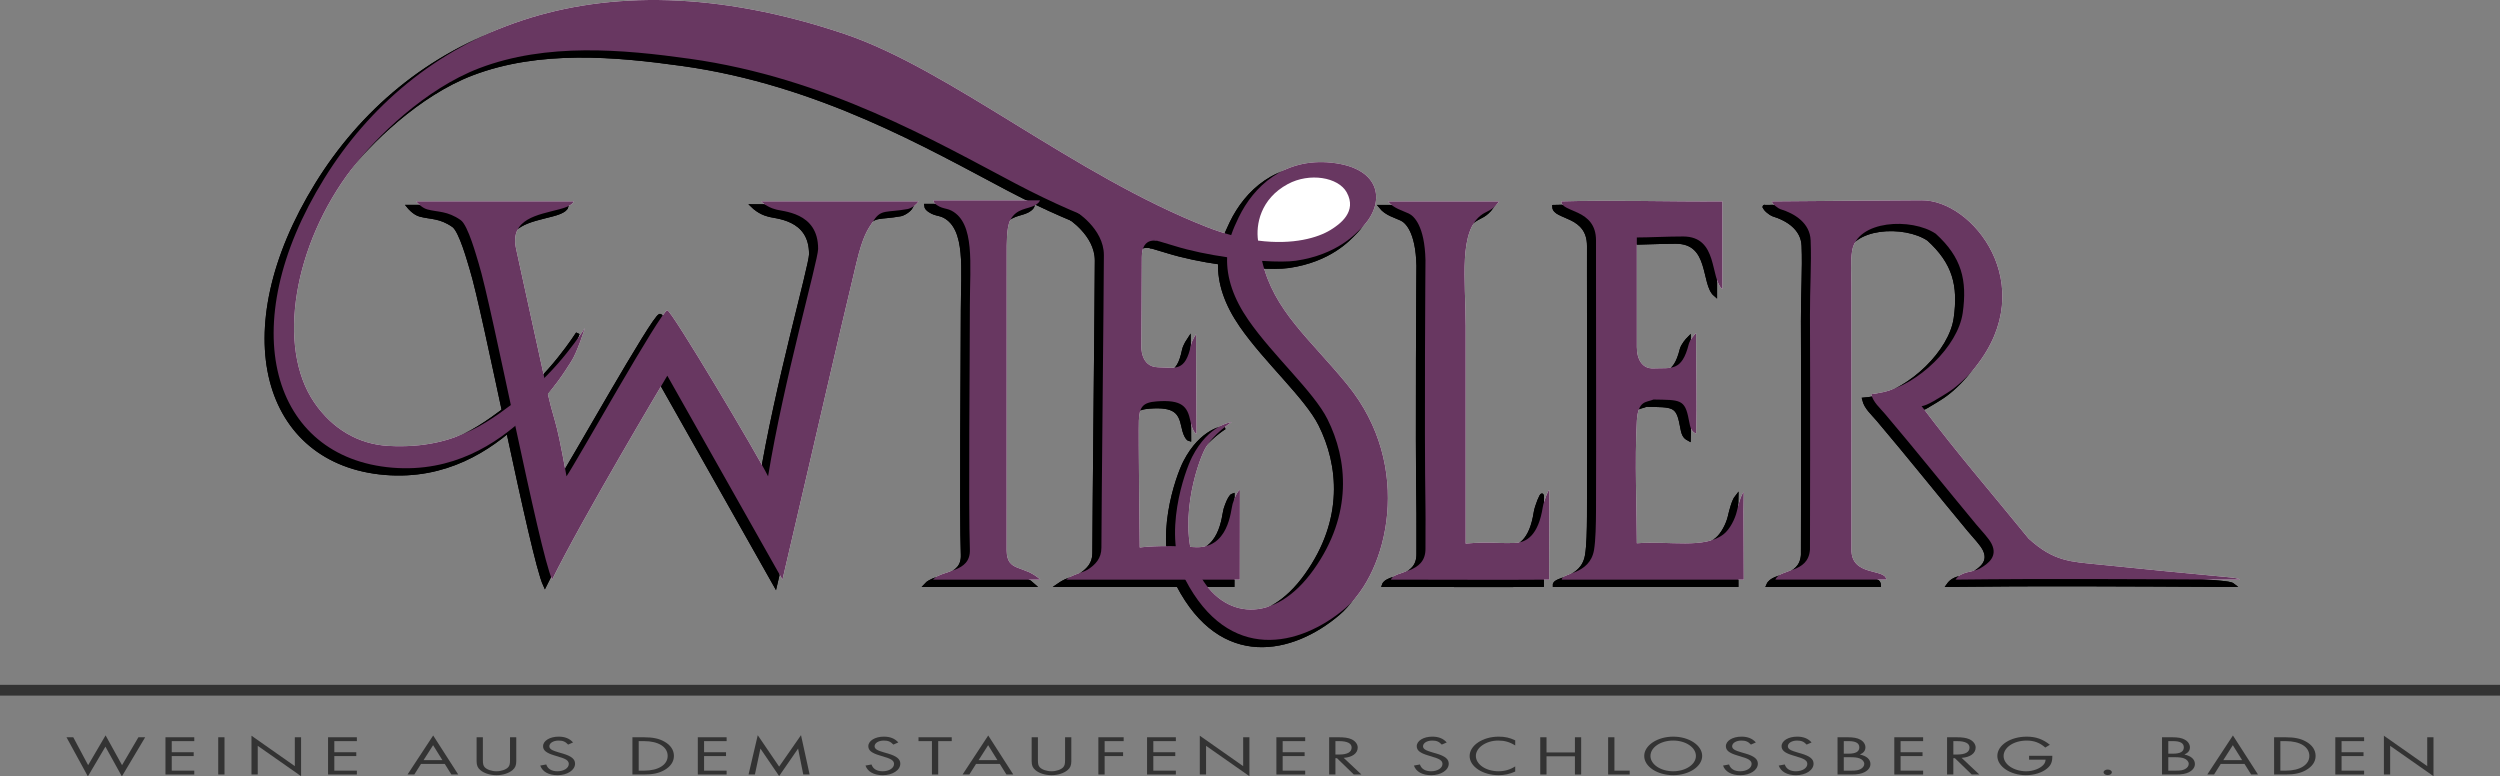 <?xml version="1.0" encoding="utf-8"?>
<!-- Generator: Adobe Illustrator 16.0.0, SVG Export Plug-In . SVG Version: 6.00 Build 0)  -->
<!DOCTYPE svg PUBLIC "-//W3C//DTD SVG 1.1//EN" "http://www.w3.org/Graphics/SVG/1.1/DTD/svg11.dtd">
<svg version="1.1" id="Ebene_1" xmlns="http://www.w3.org/2000/svg" xmlns:xlink="http://www.w3.org/1999/xlink" x="0px" y="0px"
	 width="322px" height="100px" viewBox="0 0 322 100" enable-background="new 0 0 322 100" xml:space="preserve">
<rect x="0" y="0" width="322" height="100" fill="#808080" stroke="none"/>
<g>
	<polygon fill-rule="evenodd" clip-rule="evenodd" fill="#333333" points="9.436,94.959 8.564,94.959 11.318,100 13.578,96.167 
		15.697,100 18.698,94.959 17.827,94.959 15.719,98.554 13.599,94.714 11.351,98.554 	"/>
	<polygon fill-rule="evenodd" clip-rule="evenodd" fill="#333333" points="25.024,95.457 25.024,94.959 21.313,94.959 
		21.313,99.755 25.024,99.755 25.024,99.261 22.12,99.261 22.12,97.383 24.948,97.383 24.948,96.887 22.12,96.887 22.12,95.457 	"/>
	<rect x="28.108" y="94.959" fill-rule="evenodd" clip-rule="evenodd" fill="#333333" width="0.807" height="4.796"/>
	<polygon fill-rule="evenodd" clip-rule="evenodd" fill="#333333" points="32.39,99.755 33.197,99.755 33.197,96.062 38.779,99.972 
		38.779,94.959 37.973,94.959 37.973,98.677 32.39,94.758 	"/>
	<polygon fill-rule="evenodd" clip-rule="evenodd" fill="#333333" points="45.964,95.457 45.964,94.959 42.253,94.959 
		42.253,99.755 45.964,99.755 45.964,99.261 43.06,99.261 43.06,97.383 45.889,97.383 45.889,96.887 43.06,96.887 43.06,95.457 	"/>
	<path fill-rule="evenodd" clip-rule="evenodd" fill="#333333" d="M57.288,98.396l0.851,1.359h0.881l-3.227-5.025l-3.302,5.025
		h0.871l0.861-1.359H57.288z M56.977,97.902h-2.42l1.226-1.921L56.977,97.902z"/>
	<path fill-rule="evenodd" clip-rule="evenodd" fill="#333333" d="M62.194,94.959h-0.807v3.086c0,0.524,0.13,0.841,0.474,1.137
		c0.463,0.408,1.259,0.661,2.087,0.661c0.817,0,1.603-0.253,2.076-0.661c0.344-0.296,0.472-0.62,0.472-1.137v-3.086H65.69v2.943
		c0,0.495-0.054,0.711-0.237,0.919c-0.279,0.303-0.892,0.519-1.505,0.519c-0.625,0-1.237-0.216-1.517-0.519
		c-0.182-0.208-0.237-0.424-0.237-0.919V94.959z"/>
	<path fill-rule="evenodd" clip-rule="evenodd" fill="#333333" d="M73.809,95.628c-0.43-0.496-1.044-0.749-1.85-0.749
		c-1.141,0-2.012,0.533-2.012,1.232c0,0.538,0.42,0.876,1.452,1.185l0.216,0.065l0.215,0.064l0.215,0.074
		c0.238,0.062,0.441,0.135,0.625,0.215c0.397,0.165,0.591,0.388,0.591,0.683c0,0.532-0.635,0.943-1.462,0.943
		c-0.754,0-1.249-0.303-1.442-0.877l-0.774,0.143c0.28,0.793,1.076,1.238,2.226,1.238c1.271,0,2.259-0.653,2.259-1.483
		c0-0.596-0.472-0.977-1.624-1.314l-0.226-0.064l-0.226-0.066l-0.225-0.071c-0.207-0.057-0.389-0.129-0.562-0.202
		c-0.3-0.136-0.45-0.309-0.45-0.519c0-0.422,0.516-0.739,1.183-0.739c0.56,0,0.871,0.129,1.237,0.517L73.809,95.628z"/>
	<path fill-rule="evenodd" clip-rule="evenodd" fill="#333333" d="M81.457,99.755h1.462c1.161,0,1.916-0.158,2.625-0.551
		c0.817-0.456,1.257-1.094,1.257-1.835c0-0.764-0.429-1.409-1.236-1.855c-0.689-0.389-1.475-0.554-2.635-0.554h-1.474V99.755z
		 M82.264,99.261v-3.804h0.698c1.84,0,3.034,0.745,3.034,1.905c0,1.143-1.205,1.899-3.034,1.899H82.264z"/>
	<polygon fill-rule="evenodd" clip-rule="evenodd" fill="#333333" points="93.588,95.457 93.588,94.959 89.877,94.959 
		89.877,99.755 93.588,99.755 93.588,99.261 90.684,99.261 90.684,97.383 93.513,97.383 93.513,96.887 90.684,96.887 90.684,95.457 
			"/>
	<polygon fill-rule="evenodd" clip-rule="evenodd" fill="#333333" points="96.414,99.755 97.232,99.755 97.942,96.419 
		100.352,99.956 102.794,96.419 103.459,99.755 104.279,99.755 103.17,94.688 100.352,98.74 97.598,94.694 	"/>
	<path fill-rule="evenodd" clip-rule="evenodd" fill="#333333" d="M115.701,95.628c-0.431-0.496-1.042-0.749-1.851-0.749
		c-1.14,0-2.011,0.533-2.011,1.232c0,0.538,0.42,0.876,1.453,1.185l0.215,0.065l0.215,0.064l0.214,0.074
		c0.238,0.062,0.442,0.135,0.624,0.215c0.398,0.165,0.592,0.388,0.592,0.683c0,0.532-0.634,0.943-1.463,0.943
		c-0.751,0-1.247-0.303-1.44-0.877l-0.775,0.143c0.28,0.793,1.076,1.238,2.228,1.238c1.268,0,2.258-0.653,2.258-1.483
		c0-0.596-0.473-0.977-1.624-1.314l-0.226-0.064l-0.226-0.066l-0.226-0.071c-0.204-0.057-0.388-0.129-0.559-0.202
		c-0.302-0.136-0.453-0.309-0.453-0.519c0-0.422,0.516-0.739,1.183-0.739c0.56,0,0.871,0.129,1.238,0.517L115.701,95.628z"/>
	<polygon fill-rule="evenodd" clip-rule="evenodd" fill="#333333" points="120.841,95.457 122.584,95.457 122.584,94.959 
		118.303,94.959 118.303,95.457 120.034,95.457 120.034,99.755 120.841,99.755 	"/>
	<path fill-rule="evenodd" clip-rule="evenodd" fill="#333333" d="M128.778,98.396l0.85,1.359h0.882l-3.226-5.025l-3.303,5.025
		h0.872l0.859-1.359H128.778z M128.466,97.902h-2.42l1.227-1.921L128.466,97.902z"/>
	<path fill-rule="evenodd" clip-rule="evenodd" fill="#333333" d="M133.684,94.959h-0.806v3.086c0,0.524,0.128,0.841,0.473,1.137
		c0.462,0.408,1.259,0.661,2.086,0.661c0.819,0,1.604-0.253,2.077-0.661c0.344-0.296,0.473-0.62,0.473-1.137v-3.086h-0.806v2.943
		c0,0.495-0.055,0.711-0.237,0.919c-0.279,0.303-0.894,0.519-1.507,0.519c-0.623,0-1.237-0.216-1.517-0.519
		c-0.181-0.208-0.236-0.424-0.236-0.919V94.959z"/>
	<polygon fill-rule="evenodd" clip-rule="evenodd" fill="#333333" points="144.728,95.457 144.728,94.959 141.47,94.959 
		141.47,99.755 142.276,99.755 142.276,97.383 144.654,97.383 144.654,96.887 142.276,96.887 142.276,95.457 	"/>
	<polygon fill-rule="evenodd" clip-rule="evenodd" fill="#333333" points="151.45,95.457 151.45,94.959 147.74,94.959 
		147.74,99.755 151.45,99.755 151.45,99.261 148.547,99.261 148.547,97.383 151.375,97.383 151.375,96.887 148.547,96.887 
		148.547,95.457 	"/>
	<polygon fill-rule="evenodd" clip-rule="evenodd" fill="#333333" points="154.534,99.755 155.342,99.755 155.342,96.062 
		160.924,99.972 160.924,94.959 160.119,94.959 160.119,98.677 154.534,94.758 	"/>
	<polygon fill-rule="evenodd" clip-rule="evenodd" fill="#333333" points="168.109,95.457 168.109,94.959 164.398,94.959 
		164.398,99.755 168.109,99.755 168.109,99.261 165.207,99.261 165.207,97.383 168.035,97.383 168.035,96.887 165.207,96.887 
		165.207,95.457 	"/>
	<path fill-rule="evenodd" clip-rule="evenodd" fill="#333333" d="M173.068,97.611c1.105-0.071,1.805-0.58,1.805-1.329
		c0-0.431-0.31-0.84-0.794-1.064c-0.409-0.187-0.903-0.259-1.72-0.259h-1.165v4.796h0.809v-2.099h0.203l2.163,2.099h0.979
		L173.068,97.611z M172.003,97.182v-1.725h0.471c1.056,0,1.615,0.287,1.615,0.826c0,0.589-0.551,0.899-1.583,0.899H172.003z"/>
	<path fill-rule="evenodd" clip-rule="evenodd" fill="#333333" d="M186.338,95.628c-0.43-0.496-1.044-0.749-1.849-0.749
		c-1.139,0-2.013,0.533-2.013,1.232c0,0.538,0.421,0.876,1.453,1.185l0.214,0.065l0.218,0.064l0.213,0.074
		c0.237,0.062,0.442,0.135,0.625,0.215c0.396,0.165,0.591,0.388,0.591,0.683c0,0.532-0.635,0.943-1.462,0.943
		c-0.755,0-1.25-0.303-1.443-0.877l-0.772,0.143c0.28,0.793,1.075,1.238,2.226,1.238c1.27,0,2.26-0.653,2.26-1.483
		c0-0.596-0.474-0.977-1.625-1.314l-0.227-0.064l-0.224-0.066l-0.227-0.071c-0.206-0.057-0.388-0.129-0.562-0.202
		c-0.301-0.136-0.45-0.309-0.45-0.519c0-0.422,0.517-0.739,1.183-0.739c0.56,0,0.873,0.129,1.235,0.517L186.338,95.628z"/>
	<path fill-rule="evenodd" clip-rule="evenodd" fill="#333333" d="M195.16,95.356c-0.734-0.347-1.323-0.476-2.13-0.476
		c-2.055,0-3.742,1.13-3.742,2.495c0,1.352,1.677,2.468,3.729,2.468c0.765,0,1.442-0.152,2.143-0.467v-0.662
		c-0.688,0.432-1.367,0.625-2.162,0.625c-1.605,0-2.906-0.884-2.906-1.978c0-1.072,1.324-1.977,2.885-1.977
		c0.826,0,1.482,0.188,2.183,0.632V95.356z"/>
	<polygon fill-rule="evenodd" clip-rule="evenodd" fill="#333333" points="199.191,96.915 199.191,94.959 198.384,94.959 
		198.384,99.755 199.191,99.755 199.191,97.412 202.85,97.412 202.85,99.755 203.654,99.755 203.654,94.959 202.85,94.959 
		202.85,96.915 	"/>
	<polygon fill-rule="evenodd" clip-rule="evenodd" fill="#333333" points="207.938,94.959 207.128,94.959 207.128,99.755 
		209.906,99.755 209.906,99.261 207.938,99.261 	"/>
	<path fill-rule="evenodd" clip-rule="evenodd" fill="#333333" d="M215.518,94.88c-2.054,0-3.742,1.123-3.742,2.489
		c0,1.365,1.675,2.474,3.742,2.474c2.036,0,3.723-1.123,3.723-2.481S217.553,94.88,215.518,94.88z M215.505,95.384
		c1.627,0,2.929,0.885,2.929,1.984c0,1.087-1.314,1.971-2.929,1.971c-1.612,0-2.925-0.884-2.925-1.971
		C212.581,96.261,213.883,95.384,215.505,95.384z"/>
	<path fill-rule="evenodd" clip-rule="evenodd" fill="#333333" d="M226.154,95.628c-0.427-0.496-1.042-0.749-1.849-0.749
		c-1.141,0-2.013,0.533-2.013,1.232c0,0.538,0.421,0.876,1.453,1.185l0.214,0.065l0.216,0.064l0.214,0.074
		c0.239,0.062,0.442,0.135,0.626,0.215c0.396,0.165,0.591,0.388,0.591,0.683c0,0.532-0.635,0.943-1.463,0.943
		c-0.755,0-1.25-0.303-1.443-0.877l-0.773,0.143c0.279,0.793,1.076,1.238,2.227,1.238c1.271,0,2.257-0.653,2.257-1.483
		c0-0.596-0.471-0.977-1.623-1.314l-0.226-0.064l-0.227-0.066l-0.224-0.071c-0.206-0.057-0.388-0.129-0.562-0.202
		c-0.299-0.136-0.45-0.309-0.45-0.519c0-0.422,0.518-0.739,1.182-0.739c0.562,0,0.874,0.129,1.237,0.517L226.154,95.628z"/>
	<path fill-rule="evenodd" clip-rule="evenodd" fill="#333333" d="M233.331,95.628c-0.432-0.496-1.044-0.749-1.853-0.749
		c-1.138,0-2.011,0.533-2.011,1.232c0,0.538,0.421,0.876,1.453,1.185l0.214,0.065l0.216,0.064l0.216,0.074
		c0.236,0.062,0.44,0.135,0.623,0.215c0.4,0.165,0.593,0.388,0.593,0.683c0,0.532-0.635,0.943-1.466,0.943
		c-0.75,0-1.247-0.303-1.44-0.877l-0.775,0.143c0.281,0.793,1.077,1.238,2.228,1.238c1.269,0,2.258-0.653,2.258-1.483
		c0-0.596-0.472-0.977-1.623-1.314l-0.226-0.064l-0.227-0.066l-0.224-0.071c-0.205-0.057-0.387-0.129-0.56-0.202
		c-0.302-0.136-0.453-0.309-0.453-0.519c0-0.422,0.518-0.739,1.183-0.739c0.562,0,0.872,0.129,1.239,0.517L233.331,95.628z"/>
	<path fill-rule="evenodd" clip-rule="evenodd" fill="#333333" d="M236.674,99.755h1.785c0.817,0,1.291-0.085,1.733-0.323
		c0.464-0.25,0.722-0.62,0.722-1.027c0-0.599-0.507-1.052-1.356-1.216c0.495-0.238,0.708-0.517,0.708-0.935
		c0-0.387-0.246-0.77-0.665-0.992c-0.379-0.209-0.874-0.303-1.626-0.303h-1.3V99.755z M237.479,97.074v-1.618h0.625
		c0.917,0,1.377,0.265,1.377,0.798c0,0.554-0.453,0.82-1.398,0.82H237.479z M237.479,99.261v-1.733h0.81
		c0.579,0,0.945,0.042,1.227,0.152c0.354,0.127,0.602,0.416,0.602,0.704c0,0.266-0.172,0.502-0.464,0.667
		c-0.3,0.16-0.591,0.21-1.257,0.21H237.479z"/>
	<polygon fill-rule="evenodd" clip-rule="evenodd" fill="#333333" points="247.699,95.457 247.699,94.959 243.986,94.959 
		243.986,99.755 247.699,99.755 247.699,99.261 244.795,99.261 244.795,97.383 247.623,97.383 247.623,96.887 244.795,96.887 
		244.795,95.457 	"/>
	<path fill-rule="evenodd" clip-rule="evenodd" fill="#333333" d="M252.654,97.611c1.107-0.071,1.81-0.58,1.81-1.329
		c0-0.431-0.313-0.84-0.797-1.064c-0.409-0.187-0.903-0.259-1.723-0.259h-1.162v4.796h0.808v-2.099h0.203l2.164,2.099h0.979
		L252.654,97.611z M251.59,97.182v-1.725h0.471c1.057,0,1.615,0.287,1.615,0.826c0,0.589-0.549,0.899-1.581,0.899H251.59z"/>
	<path fill-rule="evenodd" clip-rule="evenodd" fill="#333333" d="M261.346,97.347v0.497h2.13c-0.034,0.295-0.109,0.481-0.292,0.674
		c-0.43,0.484-1.344,0.822-2.203,0.822c-1.593,0-2.917-0.884-2.917-1.964c0-1.114,1.311-1.991,2.979-1.991
		c0.948,0,1.688,0.28,2.39,0.898l0.591-0.359c-0.914-0.726-1.809-1.044-2.981-1.044c-2.108,0-3.786,1.101-3.786,2.489
		c0,1.352,1.667,2.474,3.68,2.474c1.065,0,2.087-0.324,2.731-0.863c0.484-0.403,0.668-0.828,0.668-1.509v-0.124H261.346z"/>
	<path fill-rule="evenodd" clip-rule="evenodd" fill="#333333" d="M271.465,99.117c-0.29,0-0.524,0.157-0.524,0.358
		c0,0.195,0.234,0.353,0.524,0.353c0.302,0,0.541-0.157,0.541-0.353C272.006,99.274,271.767,99.117,271.465,99.117z"/>
	<path fill-rule="evenodd" clip-rule="evenodd" fill="#333333" d="M278.467,99.755h1.786c0.817,0,1.291-0.085,1.734-0.323
		c0.46-0.25,0.718-0.62,0.718-1.027c0-0.599-0.503-1.052-1.354-1.216c0.494-0.238,0.711-0.517,0.711-0.935
		c0-0.387-0.25-0.77-0.669-0.992c-0.377-0.209-0.872-0.303-1.623-0.303h-1.303V99.755z M279.276,97.074v-1.618h0.623
		c0.913,0,1.377,0.265,1.377,0.798c0,0.554-0.453,0.82-1.398,0.82H279.276z M279.276,99.261v-1.733h0.805
		c0.581,0,0.947,0.042,1.226,0.152c0.354,0.127,0.601,0.416,0.601,0.704c0,0.266-0.169,0.502-0.46,0.667
		c-0.302,0.16-0.591,0.21-1.26,0.21H279.276z"/>
	<path fill-rule="evenodd" clip-rule="evenodd" fill="#333333" d="M289.096,98.396l0.851,1.359h0.883l-3.229-5.025l-3.302,5.025
		h0.871l0.859-1.359H289.096z M288.783,97.902h-2.421l1.226-1.921L288.783,97.902z"/>
	<path fill-rule="evenodd" clip-rule="evenodd" fill="#333333" d="M292.905,99.755h1.46c1.164,0,1.917-0.158,2.624-0.551
		c0.818-0.456,1.261-1.094,1.261-1.835c0-0.764-0.431-1.409-1.24-1.855c-0.685-0.389-1.471-0.554-2.633-0.554h-1.473V99.755z
		 M293.71,99.261v-3.804h0.7c1.838,0,3.036,0.745,3.036,1.905c0,1.143-1.206,1.899-3.036,1.899H293.71z"/>
	<polygon fill-rule="evenodd" clip-rule="evenodd" fill="#333333" points="304.497,95.457 304.497,94.959 300.787,94.959 
		300.787,99.755 304.497,99.755 304.497,99.261 301.594,99.261 301.594,97.383 304.422,97.383 304.422,96.887 301.594,96.887 
		301.594,95.457 	"/>
	<polygon fill-rule="evenodd" clip-rule="evenodd" fill="#333333" points="307.045,99.755 307.852,99.755 307.852,96.062 
		313.435,99.972 313.435,94.959 312.627,94.959 312.627,98.677 307.045,94.758 	"/>
</g>
<line fill-rule="evenodd" clip-rule="evenodd" fill="none" stroke="#333333" stroke-width="1.389" stroke-miterlimit="3.864" x1="0" y1="88.901" x2="322" y2="88.901"/>
<g>
	<path stroke="#000000" stroke-width="0.478" stroke-miterlimit="3.864" d="M70.186,75.355C74,67.59,84.39,50.149,85.021,49.085
		l14.835,26.27c5.688-24.36,6.262-27.148,9.508-40.734c0.873-3.652,1.451-4.343,2.271-5.577c0.941-1.416,1.668-0.945,4.293-1.416
		c0.328-0.032,1.137-0.453,1.45-1.001c0,0-20.248,0.007-20.306,0c0,0,0.786,0.756,1.855,1.022c0.822,0.316,5.546,0.282,5.516,5.113
		c-0.008,1.507-4.433,16.948-6.443,29.281c-1.218-2.506-12.405-21.354-12.98-21.379c-0.751-0.034-11.737,19.583-12.98,21.379
		c-1.602-8.916-1.411-5.882-2.77-12.281c0,0-3.46-15.827-3.72-17c-0.869-3.922,2.865-4.386,5.563-5.113
		c0.458-0.124,1.688-0.445,1.854-1.022H52.663c0,0,0.668,0.832,1.449,1.042c1.379,0.374,2.563,0.168,4.294,1.375
		c0.963,0.67,2.063,4.764,2.317,5.577C62.422,40.034,68.526,71.764,70.186,75.355z"/>
	<path fill-rule="evenodd" clip-rule="evenodd" stroke="#000000" stroke-width="0.478" stroke-miterlimit="3.864" d="
		M180.53,28.203c0.651,0.313,2.045,1.557,2.146,5.998c0,0-0.166,21.375,0,31.946c0.025,1.774-0.022,4.106,0,5.174
		c0.066,3.366-4.026,2.786-4.447,4.034c6.318-0.002,14.555,0.052,20.389,0c-0.05-3.032,0.065-8.279-0.001-11.514
		c-0.006-0.329-0.707,1.348-0.835,2.156c-0.57,3.691-2.125,4.593-3.639,4.633c-2.702,0.079-2.998-0.204-6.293,0.081
		c0,1.734,0-2.895,0-4.453c0-8.296,0-14.855,0-23.638c0-5.882-0.981-12.238,2.166-14.337c0.625-0.418,1.308-0.493,2.157-1.652
		c-1.91,0-10.807,0-14.333,0C178.569,27.548,179.729,27.817,180.53,28.203z"/>
	<path fill-rule="evenodd" clip-rule="evenodd" stroke="#000000" stroke-width="0.478" stroke-miterlimit="3.864" d="
		M204.642,31.676c-0.002,0.629-0.002,1.667-0.002,3.463c0,10.362,0.036,21.322,0,31.374c-0.006,1.693-0.046,3.779-0.255,5.017
		c-0.549,3.243-4.189,2.914-4.153,3.826h23.439c0.004-2.547-0.035-5.972-0.038-8.756c0-0.904,0.038-2.58,0.038-2.58
		c-0.394,0.498-0.715,1.751-0.895,2.542c-0.22,0.952-0.887,2.296-1.686,2.928c-2.472,1.95-7.025,0.844-11.192,1.181
		c0-4.111-0.286-10.718-0.002-15.746c0.153-2.699,1.218-2.37,2.145-2.768c3.407,0.069,4.061-0.096,4.552,2.61
		c0.208,1.156,0.327,1.477,0.937,1.798c0.143-3.914,0-8.193,0-12.985c-0.195,0.194-0.801,0.892-0.937,1.43
		c-0.899,3.607-2.292,3.034-4.539,3.137c-1.434,0.066-2.157-1.12-2.157-2.769c0-3.936,0-10.455,0-14.095
		c1.543,0,3.96-0.128,5.958-0.128c4.583,0,3.438,5.411,5.067,6.789c0-3.797,0-7.512,0-11.311c-6.67,0.058-14.224-0.197-20.754,0
		C200.195,28.122,204.65,27.548,204.642,31.676z"/>
	<path fill-rule="evenodd" clip-rule="evenodd" stroke="#000000" stroke-width="0.478" stroke-miterlimit="3.864" d="
		M119.271,26.497c0.03,0.465,0.794,0.827,1.094,0.932c0.447,0.157,0.832,0.177,1.253,0.397c3.062,1.606,2.374,6.903,2.374,12.159
		c0,6.641-0.197,26.104,0.002,31.484c0.113,3.057-3.567,2.564-4.752,3.886c4.987-0.009,8.707-0.009,13.835,0
		c-2.183-1.978-4.311-0.912-4.345-3.741c0,0,0-35.061,0.006-38.177c0.002-1.355-0.043-3.448,0.465-4.409
		c0.8-1.509,2.216-1.38,3.125-1.866c0.522-0.28,0.638-0.502,0.7-0.666C130.513,26.497,124.998,26.497,119.271,26.497z"/>
	<path fill-rule="evenodd" clip-rule="evenodd" stroke="#000000" stroke-width="0.478" stroke-miterlimit="3.864" d="
		M227.28,26.636c5.048-0.064,17.649-0.116,19.276-0.139c6.587-0.096,15.348,10.88,7.013,21.396
		c-1.042,1.314-2.457,2.668-3.815,3.486c-0.805,0.482-2.564,1.646-3.187,1.614c4.849,6.42,8.62,10.711,13.786,17.067
		c3.257,2.991,5.532,2.988,8.989,3.34c5.469,0.558,11.371,1.152,16.886,1.657c0.479,0.044,1.17,0.136,1.375,0.298
		c-1.138,0.011-1.118,0.004-1.893,0c-11.331-0.058-23.045-0.143-34.772,0c0.814-1.158,2.172-0.878,3.138-1.433
		c1.151-0.655,2.306-1.583,1.528-3.158c-0.36-0.729-1.266-1.646-1.949-2.467c-3.933-4.732-7.83-9.615-11.788-14.284
		c-0.665-0.785-1.541-1.522-1.782-2.55c0.211-0.006,0.956-0.131,1.528-0.256c4.524-0.995,9.649-5.908,10.259-10.202
		c0.6-4.229-0.14-7.176-3.476-10.203c-3.085-2.079-10.123-1.778-10.771,2.21c-0.227,1.402-0.084,3.089-0.084,4.676
		c0.002,7.632,0,33.719,0,33.719c-0.101,3.61,4.438,2.464,4.482,3.947c-0.103,0-13.807-0.007-14.285,0
		c0.627-1.483,4.223-0.749,4.459-3.862c0,0,0.051-20.647,0-30.147c-0.019-3.402,0.208-6.672,0.084-9.693
		c-0.088-2.221-2.032-3.452-3.917-4.024C228.117,27.552,227.31,26.964,227.28,26.636C227.255,26.498,227.278,26.744,227.28,26.636
		C227.343,26.557,227.18,26.677,227.28,26.636z"/>
	<path fill-rule="evenodd" clip-rule="evenodd" stroke="#000000" stroke-width="0.478" stroke-miterlimit="3.864" d="
		M153.123,43.735c0,0-0.521,0.778-0.642,1.357c-0.735,3.581-2.043,2.952-4.246,2.909c-2.304-0.045-2.16-2.737-2.16-2.737
		s0.063-8.975,0.063-11.458c0-2.816,2.223-2.019,2.223-2.019l-11.111-4.666l0.319,0.764c0,0,3.682,2.228,3.682,5.666
		c0,3.437-0.317,33.692-0.317,37.703c0,1.335-0.742,2.152-1.781,2.82c-0.377,0.241-1.516,0.583-1.871,0.752
		c-0.691,0.329-0.732,0.432-0.879,0.528h22.355l0.014-11.564c0,0-0.405,0.117-0.937,1.797c-0.252,0.799-0.455,5.938-5.027,5.577
		c-4.17-0.329-6.939,0.05-6.939,0.05s-0.174-14.556-0.111-16.339c0.064-1.782,0.522-2.347,2.294-2.482
		c3.283-0.25,3.962,0.668,4.347,2.538c0.316,1.547,0.786,1.654,0.786,1.654L153.123,43.735z"/>
	<path stroke="#000000" stroke-width="0.478" stroke-miterlimit="3.864" d="M157.126,33.829c-0.098,2.636,0.839,5.346,2.747,8.104
		c3.177,4.59,8.411,9.217,10.177,12.752c2.582,5.167,3.308,12.243-1.78,19.386c-5.087,7.141-11.702,6.377-14.754,0.509
		c-3.053-5.864-0.254-14.154,0.764-16.069c1.016-1.913,3.434-3.443,3.434-3.443s-2.927,0.255-5.087,4.464
		c-0.94,1.829-3.901,10.028-0.89,15.815c5.604,10.77,14.752,8.674,20.603,3.698c5.394-4.587,8.928-18.226,0.256-28.824
		c-4.879-5.961-9.435-9.463-10.969-15.919c1.853,0.118,3.414,0.116,4.354-0.022c5.339-0.781,7.747-3.521,8.503-4.277
		c3.015-3.021,2.728-7.659-3.924-8.354c-6.105-0.638-10.014,3.056-11.944,7.046c-0.388,0.802-0.703,1.507-0.967,2.285
		c-0.99-0.271-2.027-0.609-3.115-1.036c-17.16-6.721-33.068-20.278-46.676-24.869C75.11-5.974,52.244,5.235,40.832,23.694
		c-11.829,19.13-6.742,35.965,8.776,37.242c7.759,0.637,13.389-3.033,17.204-6.605c3.813-3.569,5.035-5.888,5.815-7.042
		c0.78-1.154,1.78-4.336,1.78-4.336s-3.583,5.661-8.013,8.8c-3.737,2.649-8.139,6.887-17.295,6.377
		c-3.887-0.216-7.23-2.213-9.537-5.578c-4.937-7.199-2.63-20.372,4.831-30.133c3.113-4.074,9.492-10.301,16.415-12.938
		c8.66-3.3,18.459-2.424,27.082-1.219c17.625,2.463,31.796,10.713,41.971,16.07c10.175,5.356,16.351,6.753,20.476,8.034
		C152.396,33.005,154.799,33.494,157.126,33.829z"/>
</g>
<path fill="#FFFFFF" d="M71.114,74.658c3.814-7.764,14.203-25.206,14.835-26.268l14.833,26.268
	c5.691-24.359,6.262-27.147,9.507-40.733c0.875-3.652,1.452-4.344,2.274-5.578c0.939-1.415,1.668-0.946,4.293-1.415
	c0.328-0.033,1.138-0.453,1.45-1.002c0,0-20.247,0.007-20.305,0c0,0,0.786,0.756,1.855,1.023c0.819,0.316,5.544,0.281,5.517,5.113
	c-0.01,1.508-4.435,16.948-6.445,29.283c-1.218-2.51-12.405-21.356-12.979-21.381c-0.753-0.034-11.736,19.584-12.982,21.381
	c-1.601-8.92-1.412-5.885-2.771-12.284c0,0-3.46-15.827-3.72-16.999c-0.869-3.922,2.867-4.385,5.564-5.113
	c0.458-0.124,1.688-0.445,1.854-1.023H53.59c0,0,0.666,0.831,1.449,1.043c1.378,0.372,2.563,0.167,4.296,1.374
	c0.961,0.67,2.061,4.764,2.317,5.578C63.35,39.336,69.452,71.068,71.114,74.658z"/>
<path fill-rule="evenodd" clip-rule="evenodd" fill="#FFFFFF" d="M181.458,27.507c0.649,0.313,2.043,1.557,2.143,5.997
	c0,0-0.164,21.374,0,31.947c0.03,1.774-0.02,4.106,0,5.172c0.072,3.368-4.022,2.783-4.443,4.034c6.316-0.002,14.557,0.05,20.389,0
	c-0.048-3.029,0.064-8.279,0-11.513c-0.009-0.33-0.709,1.346-0.834,2.158c-0.575,3.689-2.128,4.59-3.64,4.632
	c-2.702,0.079-3.002-0.206-6.295,0.081c0,1.737,0-2.897,0-4.453c0-8.297,0-14.856,0-23.64c0-5.881-0.979-12.237,2.166-14.335
	c0.629-0.419,1.311-0.493,2.16-1.651c-1.915,0-10.809,0-14.335,0C179.495,26.85,180.657,27.121,181.458,27.507z"/>
<path fill-rule="evenodd" clip-rule="evenodd" fill="#FFFFFF" d="M205.566,30.979c-0.002,0.63,0,1.667,0,3.463
	c-0.002,10.363,0.036,21.323,0,31.375c-0.009,1.696-0.046,3.779-0.254,5.015c-0.551,3.243-4.188,2.917-4.154,3.826h23.439
	c0.004-2.549-0.036-5.973-0.036-8.756c0-0.905,0.036-2.579,0.036-2.579c-0.393,0.497-0.713,1.752-0.893,2.54
	c-0.22,0.955-0.885,2.298-1.688,2.929c-2.468,1.951-7.023,0.843-11.192,1.184c0-4.114-0.288-10.722,0-15.747
	c0.152-2.7,1.215-2.373,2.145-2.77c3.406,0.07,4.058-0.094,4.547,2.611c0.214,1.153,0.329,1.477,0.941,1.799
	c0.14-3.916,0-8.193,0-12.986c-0.2,0.196-0.805,0.893-0.941,1.431c-0.896,3.608-2.285,3.034-4.537,3.136
	c-1.432,0.067-2.155-1.119-2.155-2.768c0-3.937,0-10.455,0-14.096c1.542,0,3.956-0.128,5.958-0.128c4.579,0,3.434,5.411,5.063,6.791
	c0-3.798,0.004-7.512,0.004-11.31c-6.67,0.057-14.224-0.199-20.756,0C201.125,27.424,205.579,26.85,205.566,30.979z"/>
<path fill-rule="evenodd" clip-rule="evenodd" fill="#FFFFFF" d="M120.198,25.799c0.03,0.467,0.795,0.829,1.095,0.933
	c0.447,0.157,0.832,0.178,1.251,0.397c3.064,1.607,2.376,6.904,2.376,12.158c0,6.642-0.196,26.107,0,31.488
	c0.115,3.054-3.564,2.562-4.751,3.883c4.987-0.008,8.709-0.008,13.835,0c-2.183-1.975-4.309-0.909-4.346-3.741
	c0,0,0-35.061,0.007-38.176c0.005-1.356-0.044-3.45,0.466-4.41c0.8-1.509,2.216-1.379,3.123-1.865
	c0.523-0.281,0.638-0.502,0.702-0.667C131.44,25.799,125.924,25.8,120.198,25.799z"/>
<path fill-rule="evenodd" clip-rule="evenodd" fill="#FFFFFF" d="M228.209,25.938c5.05-0.065,17.647-0.116,19.276-0.14
	c6.587-0.095,15.345,10.882,7.012,21.396c-1.046,1.315-2.46,2.668-3.817,3.486c-0.803,0.483-2.562,1.648-3.187,1.616
	c4.849,6.419,8.62,10.71,13.788,17.066c3.253,2.991,5.528,2.986,8.987,3.341c5.47,0.556,11.373,1.151,16.886,1.654
	c0.482,0.044,1.172,0.135,1.375,0.299c-1.14,0.009-1.12,0.003-1.889,0c-11.337-0.057-23.048-0.142-34.775,0
	c0.813-1.157,2.167-0.877,3.139-1.432c1.148-0.654,2.302-1.583,1.523-3.158c-0.356-0.729-1.266-1.646-1.947-2.465
	c-3.935-4.735-7.83-9.617-11.788-14.285c-0.665-0.785-1.542-1.522-1.782-2.551c0.214-0.005,0.958-0.13,1.526-0.255
	c4.526-0.996,9.654-5.908,10.262-10.204c0.598-4.229-0.139-7.176-3.476-10.202c-3.084-2.08-10.124-1.779-10.77,2.209
	c-0.228,1.403-0.085,3.091-0.085,4.678c0,7.632-0.002,33.719-0.002,33.719c-0.096,3.61,4.44,2.461,4.484,3.946
	c-0.104,0-13.809-0.008-14.282,0c0.625-1.485,4.224-0.747,4.458-3.861c0,0,0.053-20.648-0.001-30.149
	c-0.017-3.4,0.209-6.669,0.086-9.693c-0.088-2.22-2.035-3.451-3.918-4.022C229.044,26.856,228.234,26.267,228.209,25.938
	C228.184,25.802,228.203,26.047,228.209,25.938C228.27,25.859,228.108,25.98,228.209,25.938z"/>
<path fill-rule="evenodd" clip-rule="evenodd" fill="#FFFFFF" d="M154.051,43.039c0,0-0.521,0.778-0.642,1.356
	c-0.736,3.582-2.045,2.952-4.247,2.91c-2.303-0.046-2.159-2.737-2.159-2.737s0.064-8.976,0.064-11.458
	c0-2.816,2.223-2.018,2.223-2.018l-11.111-4.666l0.316,0.763c0,0,3.685,2.228,3.685,5.666c0,3.438-0.319,33.694-0.319,37.704
	c0,1.333-0.741,2.154-1.782,2.819c-0.376,0.24-1.516,0.583-1.871,0.754c-0.688,0.326-0.731,0.429-0.877,0.526h22.357L159.7,63.09
	c0,0-0.404,0.121-0.937,1.801c-0.251,0.8-0.455,5.936-5.028,5.577c-4.169-0.328-6.938,0.049-6.938,0.049s-0.175-14.558-0.112-16.337
	c0.066-1.782,0.522-2.349,2.295-2.482c3.283-0.251,3.963,0.668,4.346,2.537c0.317,1.547,0.788,1.654,0.788,1.654L154.051,43.039z"/>
<path fill="#FFFFFF" d="M158.054,33.132c-0.102,2.638,0.838,5.346,2.747,8.103c3.18,4.592,8.409,9.218,10.176,12.755
	c2.581,5.164,3.306,12.241-1.782,19.385c-5.087,7.143-11.702,6.376-14.754,0.509c-3.051-5.866-0.254-14.158,0.764-16.069
	c1.017-1.915,3.434-3.444,3.434-3.444s-2.925,0.255-5.088,4.463c-0.938,1.831-3.9,10.032-0.888,15.814
	c5.601,10.772,14.751,8.676,20.601,3.698c5.397-4.583,8.926-18.224,0.256-28.822c-4.877-5.961-9.434-9.465-10.967-15.921
	c1.852,0.12,3.415,0.116,4.352-0.021c5.339-0.781,7.75-3.52,8.504-4.277c3.015-3.021,2.727-7.658-3.922-8.354
	c-6.106-0.637-10.015,3.055-11.945,7.046c-0.388,0.803-0.702,1.507-0.966,2.285c-0.99-0.271-2.028-0.611-3.115-1.037
	c-17.16-6.721-33.068-20.278-46.676-24.87C76.038-6.67,53.17,4.539,41.759,22.998c-11.83,19.13-6.742,35.965,8.774,37.24
	c7.761,0.637,13.391-3.031,17.206-6.604c3.814-3.568,5.036-5.888,5.814-7.042c0.78-1.154,1.781-4.336,1.781-4.336
	s-3.583,5.661-8.013,8.8c-3.737,2.648-8.14,6.887-17.297,6.377c-3.884-0.216-7.227-2.211-9.535-5.578
	c-4.938-7.199-2.632-20.372,4.83-30.134c3.113-4.073,9.491-10.3,16.416-12.938c8.66-3.299,18.457-2.424,27.081-1.217
	c17.625,2.461,31.794,10.712,41.971,16.069c10.173,5.356,16.349,6.754,20.475,8.035C153.324,32.31,155.726,32.796,158.054,33.132z"
	/>
<path fill="#FFFFFF" d="M171.356,29.628c1.229-0.75,3.476-2.368,2.1-4.852c-1.088-1.963-4.794-2.574-7.585-1.069
	c-3.548,1.913-4.129,5.251-3.834,7.281C166.593,31.581,169.768,30.6,171.356,29.628z"/>
<path fill="#FFFFFF" d="M171.356,29.628c1.229-0.75,3.476-2.368,2.1-4.852c-1.088-1.963-4.794-2.574-7.585-1.069
	c-3.548,1.913-4.129,5.251-3.834,7.281C166.593,31.581,169.768,30.6,171.356,29.628z"/>
<g>
	<path stroke="#000000" stroke-width="0.478" stroke-miterlimit="3.864" d="M70.186,75.355C74,67.59,84.39,50.149,85.021,49.085
		l14.835,26.27c5.688-24.36,6.262-27.148,9.508-40.734c0.873-3.652,1.451-4.343,2.271-5.577c0.941-1.416,1.668-0.945,4.293-1.416
		c0.328-0.032,1.137-0.453,1.45-1.001c0,0-20.248,0.007-20.306,0c0,0,0.786,0.756,1.855,1.022c0.822,0.316,5.546,0.282,5.516,5.113
		c-0.008,1.507-4.433,16.948-6.443,29.281c-1.218-2.506-12.405-21.354-12.98-21.379c-0.751-0.034-11.737,19.583-12.98,21.379
		c-1.602-8.916-1.411-5.882-2.77-12.281c0,0-3.46-15.827-3.72-17c-0.869-3.922,2.865-4.386,5.563-5.113
		c0.458-0.124,1.688-0.445,1.854-1.022H52.663c0,0,0.668,0.832,1.449,1.042c1.379,0.374,2.563,0.168,4.294,1.375
		c0.963,0.67,2.063,4.764,2.317,5.577C62.422,40.034,68.526,71.764,70.186,75.355z"/>
	<path fill-rule="evenodd" clip-rule="evenodd" stroke="#000000" stroke-width="0.478" stroke-miterlimit="3.864" d="
		M180.53,28.203c0.651,0.313,2.045,1.557,2.146,5.998c0,0-0.166,21.375,0,31.946c0.025,1.774-0.022,4.106,0,5.174
		c0.066,3.366-4.026,2.786-4.447,4.034c6.318-0.002,14.555,0.052,20.389,0c-0.05-3.032,0.065-8.279-0.001-11.514
		c-0.006-0.329-0.707,1.348-0.835,2.156c-0.57,3.691-2.125,4.593-3.639,4.633c-2.702,0.079-2.998-0.204-6.293,0.081
		c0,1.734,0-2.895,0-4.453c0-8.296,0-14.855,0-23.638c0-5.882-0.981-12.238,2.166-14.337c0.625-0.418,1.308-0.493,2.157-1.652
		c-1.91,0-10.807,0-14.333,0C178.569,27.548,179.729,27.817,180.53,28.203z"/>
	<path fill-rule="evenodd" clip-rule="evenodd" stroke="#000000" stroke-width="0.478" stroke-miterlimit="3.864" d="
		M204.642,31.676c-0.002,0.629-0.002,1.667-0.002,3.463c0,10.362,0.036,21.322,0,31.374c-0.006,1.693-0.046,3.779-0.255,5.017
		c-0.549,3.243-4.189,2.914-4.153,3.826h23.439c0.004-2.547-0.035-5.972-0.038-8.756c0-0.904,0.038-2.58,0.038-2.58
		c-0.394,0.498-0.715,1.751-0.895,2.542c-0.22,0.952-0.887,2.296-1.686,2.928c-2.472,1.95-7.025,0.844-11.192,1.181
		c0-4.111-0.286-10.718-0.002-15.746c0.153-2.699,1.218-2.37,2.145-2.768c3.407,0.069,4.061-0.096,4.552,2.61
		c0.208,1.156,0.327,1.477,0.937,1.798c0.143-3.914,0-8.193,0-12.985c-0.195,0.194-0.801,0.892-0.937,1.43
		c-0.899,3.607-2.292,3.034-4.539,3.137c-1.434,0.066-2.157-1.12-2.157-2.769c0-3.936,0-10.455,0-14.095
		c1.543,0,3.96-0.128,5.958-0.128c4.583,0,3.438,5.411,5.067,6.789c0-3.797,0-7.512,0-11.311c-6.67,0.058-14.224-0.197-20.754,0
		C200.195,28.122,204.65,27.548,204.642,31.676z"/>
	<path fill-rule="evenodd" clip-rule="evenodd" stroke="#000000" stroke-width="0.478" stroke-miterlimit="3.864" d="
		M119.271,26.497c0.03,0.465,0.794,0.827,1.094,0.932c0.447,0.157,0.832,0.177,1.253,0.397c3.062,1.606,2.374,6.903,2.374,12.159
		c0,6.641-0.197,26.104,0.002,31.484c0.113,3.057-3.567,2.564-4.752,3.886c4.987-0.009,8.707-0.009,13.835,0
		c-2.183-1.978-4.311-0.912-4.345-3.741c0,0,0-35.061,0.006-38.177c0.002-1.355-0.043-3.448,0.465-4.409
		c0.8-1.509,2.216-1.38,3.125-1.866c0.522-0.28,0.638-0.502,0.7-0.666C130.513,26.497,124.998,26.497,119.271,26.497z"/>
	<path fill-rule="evenodd" clip-rule="evenodd" stroke="#000000" stroke-width="0.478" stroke-miterlimit="3.864" d="
		M227.28,26.636c5.048-0.064,17.649-0.116,19.276-0.139c6.587-0.096,15.348,10.88,7.013,21.396
		c-1.042,1.314-2.457,2.668-3.815,3.486c-0.805,0.482-2.564,1.646-3.187,1.614c4.849,6.42,8.62,10.711,13.786,17.067
		c3.257,2.991,5.532,2.988,8.989,3.34c5.469,0.558,11.371,1.152,16.886,1.657c0.479,0.044,1.17,0.136,1.375,0.298
		c-1.138,0.011-1.118,0.004-1.893,0c-11.331-0.058-23.045-0.143-34.772,0c0.814-1.158,2.172-0.878,3.138-1.433
		c1.151-0.655,2.306-1.583,1.528-3.158c-0.36-0.729-1.266-1.646-1.949-2.467c-3.933-4.732-7.83-9.615-11.788-14.284
		c-0.665-0.785-1.541-1.522-1.782-2.55c0.211-0.006,0.956-0.131,1.528-0.256c4.524-0.995,9.649-5.908,10.259-10.202
		c0.6-4.229-0.14-7.176-3.476-10.203c-3.085-2.079-10.123-1.778-10.771,2.21c-0.227,1.402-0.084,3.089-0.084,4.676
		c0.002,7.632,0,33.719,0,33.719c-0.101,3.61,4.438,2.464,4.482,3.947c-0.103,0-13.807-0.007-14.285,0
		c0.627-1.483,4.223-0.749,4.459-3.862c0,0,0.051-20.647,0-30.147c-0.019-3.402,0.208-6.672,0.084-9.693
		c-0.088-2.221-2.032-3.452-3.917-4.024C228.117,27.552,227.31,26.964,227.28,26.636C227.255,26.498,227.278,26.744,227.28,26.636
		C227.343,26.557,227.18,26.677,227.28,26.636z"/>
	<path fill-rule="evenodd" clip-rule="evenodd" stroke="#000000" stroke-width="0.478" stroke-miterlimit="3.864" d="
		M153.123,43.735c0,0-0.521,0.778-0.642,1.357c-0.735,3.581-2.043,2.952-4.246,2.909c-2.304-0.045-2.16-2.737-2.16-2.737
		s0.063-8.975,0.063-11.458c0-2.816,2.223-2.019,2.223-2.019l-11.111-4.666l0.319,0.764c0,0,3.682,2.228,3.682,5.666
		c0,3.437-0.317,33.692-0.317,37.703c0,1.335-0.742,2.152-1.781,2.82c-0.377,0.241-1.516,0.583-1.871,0.752
		c-0.691,0.329-0.732,0.432-0.879,0.528h22.355l0.014-11.564c0,0-0.405,0.117-0.937,1.797c-0.252,0.799-0.455,5.938-5.027,5.577
		c-4.17-0.329-6.939,0.05-6.939,0.05s-0.174-14.556-0.111-16.339c0.064-1.782,0.522-2.347,2.294-2.482
		c3.283-0.25,3.962,0.668,4.347,2.538c0.316,1.547,0.786,1.654,0.786,1.654L153.123,43.735z"/>
	<path stroke="#000000" stroke-width="0.478" stroke-miterlimit="3.864" d="M157.126,33.829c-0.098,2.636,0.839,5.346,2.747,8.104
		c3.177,4.59,8.411,9.217,10.177,12.752c2.582,5.167,3.308,12.243-1.78,19.386c-5.087,7.141-11.702,6.377-14.754,0.509
		c-3.053-5.864-0.254-14.154,0.764-16.069c1.016-1.913,3.434-3.443,3.434-3.443s-2.927,0.255-5.087,4.464
		c-0.94,1.829-3.901,10.028-0.89,15.815c5.604,10.77,14.752,8.674,20.603,3.698c5.394-4.587,8.928-18.226,0.256-28.824
		c-4.879-5.961-9.435-9.463-10.969-15.919c1.853,0.118,3.414,0.116,4.354-0.022c5.339-0.781,7.747-3.521,8.503-4.277
		c3.015-3.021,2.728-7.659-3.924-8.354c-6.105-0.638-10.014,3.056-11.944,7.046c-0.388,0.802-0.703,1.507-0.967,2.285
		c-0.99-0.271-2.027-0.609-3.115-1.036c-17.16-6.721-33.068-20.278-46.676-24.869C75.11-5.974,52.244,5.235,40.832,23.694
		c-11.829,19.13-6.742,35.965,8.776,37.242c7.759,0.637,13.389-3.033,17.204-6.605c3.813-3.569,5.035-5.888,5.815-7.042
		c0.78-1.154,1.78-4.336,1.78-4.336s-3.583,5.661-8.013,8.8c-3.737,2.649-8.139,6.887-17.295,6.377
		c-3.887-0.216-7.23-2.213-9.537-5.578c-4.937-7.199-2.63-20.372,4.831-30.133c3.113-4.074,9.492-10.301,16.415-12.938
		c8.66-3.3,18.459-2.424,27.082-1.219c17.625,2.463,31.796,10.713,41.971,16.07c10.175,5.356,16.351,6.753,20.476,8.034
		C152.396,33.005,154.799,33.494,157.126,33.829z"/>
</g>
<g>
	<path fill="#683761" d="M71.114,74.658c3.814-7.764,14.203-25.206,14.835-26.268l14.833,26.268
		c5.691-24.359,6.262-27.147,9.507-40.733c0.875-3.652,1.452-4.344,2.274-5.578c0.939-1.415,1.668-0.946,4.293-1.415
		c0.328-0.033,1.138-0.453,1.45-1.002c0,0-20.247,0.007-20.305,0c0,0,0.786,0.756,1.855,1.023c0.819,0.316,5.544,0.281,5.517,5.113
		c-0.01,1.508-4.435,16.948-6.445,29.283c-1.218-2.51-12.405-21.356-12.979-21.381c-0.753-0.034-11.736,19.584-12.982,21.381
		c-1.601-8.92-1.412-5.885-2.771-12.284c0,0-3.46-15.827-3.72-16.999c-0.869-3.922,2.867-4.385,5.564-5.113
		c0.458-0.124,1.688-0.445,1.854-1.023H53.59c0,0,0.666,0.831,1.449,1.043c1.378,0.372,2.563,0.167,4.296,1.374
		c0.961,0.67,2.061,4.764,2.317,5.578C63.35,39.336,69.452,71.068,71.114,74.658z"/>
	<path fill-rule="evenodd" clip-rule="evenodd" fill="#683761" d="M181.458,27.507c0.649,0.313,2.043,1.557,2.143,5.997
		c0,0-0.164,21.374,0,31.947c0.03,1.774-0.02,4.106,0,5.172c0.072,3.368-4.022,2.783-4.443,4.034c6.316-0.002,14.557,0.05,20.389,0
		c-0.048-3.029,0.064-8.279,0-11.513c-0.009-0.33-0.709,1.346-0.834,2.158c-0.575,3.689-2.128,4.59-3.64,4.632
		c-2.702,0.079-3.002-0.206-6.295,0.081c0,1.737,0-2.897,0-4.453c0-8.297,0-14.856,0-23.64c0-5.881-0.979-12.237,2.166-14.335
		c0.629-0.419,1.311-0.493,2.16-1.651c-1.915,0-10.809,0-14.335,0C179.495,26.85,180.657,27.121,181.458,27.507z"/>
	<path fill-rule="evenodd" clip-rule="evenodd" fill="#683761" d="M205.566,30.979c-0.002,0.63,0,1.667,0,3.463
		c-0.002,10.363,0.036,21.323,0,31.375c-0.009,1.696-0.046,3.779-0.254,5.015c-0.551,3.243-4.188,2.917-4.154,3.826h23.439
		c0.004-2.549-0.036-5.973-0.036-8.756c0-0.905,0.036-2.579,0.036-2.579c-0.393,0.497-0.713,1.752-0.893,2.54
		c-0.22,0.955-0.885,2.298-1.688,2.929c-2.468,1.951-7.023,0.843-11.192,1.184c0-4.114-0.288-10.722,0-15.747
		c0.152-2.7,1.215-2.373,2.145-2.77c3.406,0.07,4.058-0.094,4.547,2.611c0.214,1.153,0.329,1.477,0.941,1.799
		c0.14-3.916,0-8.193,0-12.986c-0.2,0.196-0.805,0.893-0.941,1.431c-0.896,3.608-2.285,3.034-4.537,3.136
		c-1.432,0.067-2.155-1.119-2.155-2.768c0-3.937,0-10.455,0-14.096c1.542,0,3.956-0.128,5.958-0.128
		c4.579,0,3.434,5.411,5.063,6.791c0-3.798,0.004-7.512,0.004-11.31c-6.67,0.057-14.224-0.199-20.756,0
		C201.125,27.424,205.579,26.85,205.566,30.979z"/>
	<path fill-rule="evenodd" clip-rule="evenodd" fill="#683761" d="M120.198,25.799c0.03,0.467,0.795,0.829,1.095,0.933
		c0.447,0.157,0.832,0.178,1.251,0.397c3.064,1.607,2.376,6.904,2.376,12.158c0,6.642-0.196,26.107,0,31.488
		c0.115,3.054-3.564,2.562-4.751,3.883c4.987-0.008,8.709-0.008,13.835,0c-2.183-1.975-4.309-0.909-4.346-3.741
		c0,0,0-35.061,0.007-38.176c0.005-1.356-0.044-3.45,0.466-4.41c0.8-1.509,2.216-1.379,3.123-1.865
		c0.523-0.281,0.638-0.502,0.702-0.667C131.44,25.799,125.924,25.8,120.198,25.799z"/>
	<path fill-rule="evenodd" clip-rule="evenodd" fill="#683761" d="M228.209,25.938c5.05-0.065,17.647-0.116,19.276-0.14
		c6.587-0.095,15.345,10.882,7.012,21.396c-1.046,1.315-2.46,2.668-3.817,3.486c-0.803,0.483-2.562,1.648-3.187,1.616
		c4.849,6.419,8.62,10.71,13.788,17.066c3.253,2.991,5.528,2.986,8.987,3.341c5.47,0.556,11.373,1.151,16.886,1.654
		c0.482,0.044,1.172,0.135,1.375,0.299c-1.14,0.009-1.12,0.003-1.889,0c-11.337-0.057-23.048-0.142-34.775,0
		c0.813-1.157,2.167-0.877,3.139-1.432c1.148-0.654,2.302-1.583,1.523-3.158c-0.356-0.729-1.266-1.646-1.947-2.465
		c-3.935-4.735-7.83-9.617-11.788-14.285c-0.665-0.785-1.542-1.522-1.782-2.551c0.214-0.005,0.958-0.13,1.526-0.255
		c4.526-0.996,9.654-5.908,10.262-10.204c0.598-4.229-0.139-7.176-3.476-10.202c-3.084-2.08-10.124-1.779-10.77,2.209
		c-0.228,1.403-0.085,3.091-0.085,4.678c0,7.632-0.002,33.719-0.002,33.719c-0.096,3.61,4.44,2.461,4.484,3.946
		c-0.104,0-13.809-0.008-14.282,0c0.625-1.485,4.224-0.747,4.458-3.861c0,0,0.053-20.648-0.001-30.149
		c-0.017-3.4,0.209-6.669,0.086-9.693c-0.088-2.22-2.035-3.451-3.918-4.022C229.044,26.856,228.234,26.267,228.209,25.938
		C228.184,25.802,228.203,26.047,228.209,25.938C228.27,25.859,228.108,25.98,228.209,25.938z"/>
	<path fill-rule="evenodd" clip-rule="evenodd" fill="#683761" d="M154.051,43.039c0,0-0.521,0.778-0.642,1.356
		c-0.736,3.582-2.045,2.952-4.247,2.91c-2.303-0.046-2.159-2.737-2.159-2.737s0.064-8.976,0.064-11.458
		c0-2.816,2.223-2.018,2.223-2.018l-11.111-4.666l0.316,0.763c0,0,3.685,2.228,3.685,5.666c0,3.438-0.319,33.694-0.319,37.704
		c0,1.333-0.741,2.154-1.782,2.819c-0.376,0.24-1.516,0.583-1.871,0.754c-0.688,0.326-0.731,0.429-0.877,0.526h22.357L159.7,63.09
		c0,0-0.404,0.121-0.937,1.801c-0.251,0.8-0.455,5.936-5.028,5.577c-4.169-0.328-6.938,0.049-6.938,0.049
		s-0.175-14.558-0.112-16.337c0.066-1.782,0.522-2.349,2.295-2.482c3.283-0.251,3.963,0.668,4.346,2.537
		c0.317,1.547,0.788,1.654,0.788,1.654L154.051,43.039z"/>
	<path fill="#683761" d="M158.054,33.132c-0.102,2.638,0.838,5.346,2.747,8.103c3.18,4.592,8.409,9.218,10.176,12.755
		c2.581,5.164,3.306,12.241-1.782,19.385c-5.087,7.143-11.702,6.376-14.754,0.509c-3.051-5.866-0.254-14.158,0.764-16.069
		c1.017-1.915,3.434-3.444,3.434-3.444s-2.925,0.255-5.088,4.463c-0.938,1.831-3.9,10.032-0.888,15.814
		c5.601,10.772,14.751,8.676,20.601,3.698c5.397-4.583,8.926-18.224,0.256-28.822c-4.877-5.961-9.434-9.465-10.967-15.921
		c1.852,0.12,3.415,0.116,4.352-0.021c5.339-0.781,7.75-3.52,8.504-4.277c3.015-3.021,2.727-7.658-3.922-8.354
		c-6.106-0.637-10.015,3.055-11.945,7.046c-0.388,0.803-0.702,1.507-0.966,2.285c-0.99-0.271-2.028-0.611-3.115-1.037
		c-17.16-6.721-33.068-20.278-46.676-24.87C76.038-6.67,53.17,4.539,41.759,22.998c-11.83,19.13-6.742,35.965,8.774,37.24
		c7.761,0.637,13.391-3.031,17.206-6.604c3.814-3.568,5.036-5.888,5.814-7.042c0.78-1.154,1.781-4.336,1.781-4.336
		s-3.583,5.661-8.013,8.8c-3.737,2.648-8.14,6.887-17.297,6.377c-3.884-0.216-7.227-2.211-9.535-5.578
		c-4.938-7.199-2.632-20.372,4.83-30.134c3.113-4.073,9.491-10.3,16.416-12.938c8.66-3.299,18.457-2.424,27.081-1.217
		c17.625,2.461,31.794,10.712,41.971,16.069c10.173,5.356,16.349,6.754,20.475,8.035C153.324,32.31,155.726,32.796,158.054,33.132z"
		/>
</g>
<path fill="#FFFFFF" d="M171.356,29.628c1.229-0.75,3.476-2.368,2.1-4.852c-1.088-1.963-4.794-2.574-7.585-1.069
	c-3.548,1.913-4.129,5.251-3.834,7.281C166.593,31.581,169.768,30.6,171.356,29.628z"/>
</svg>
